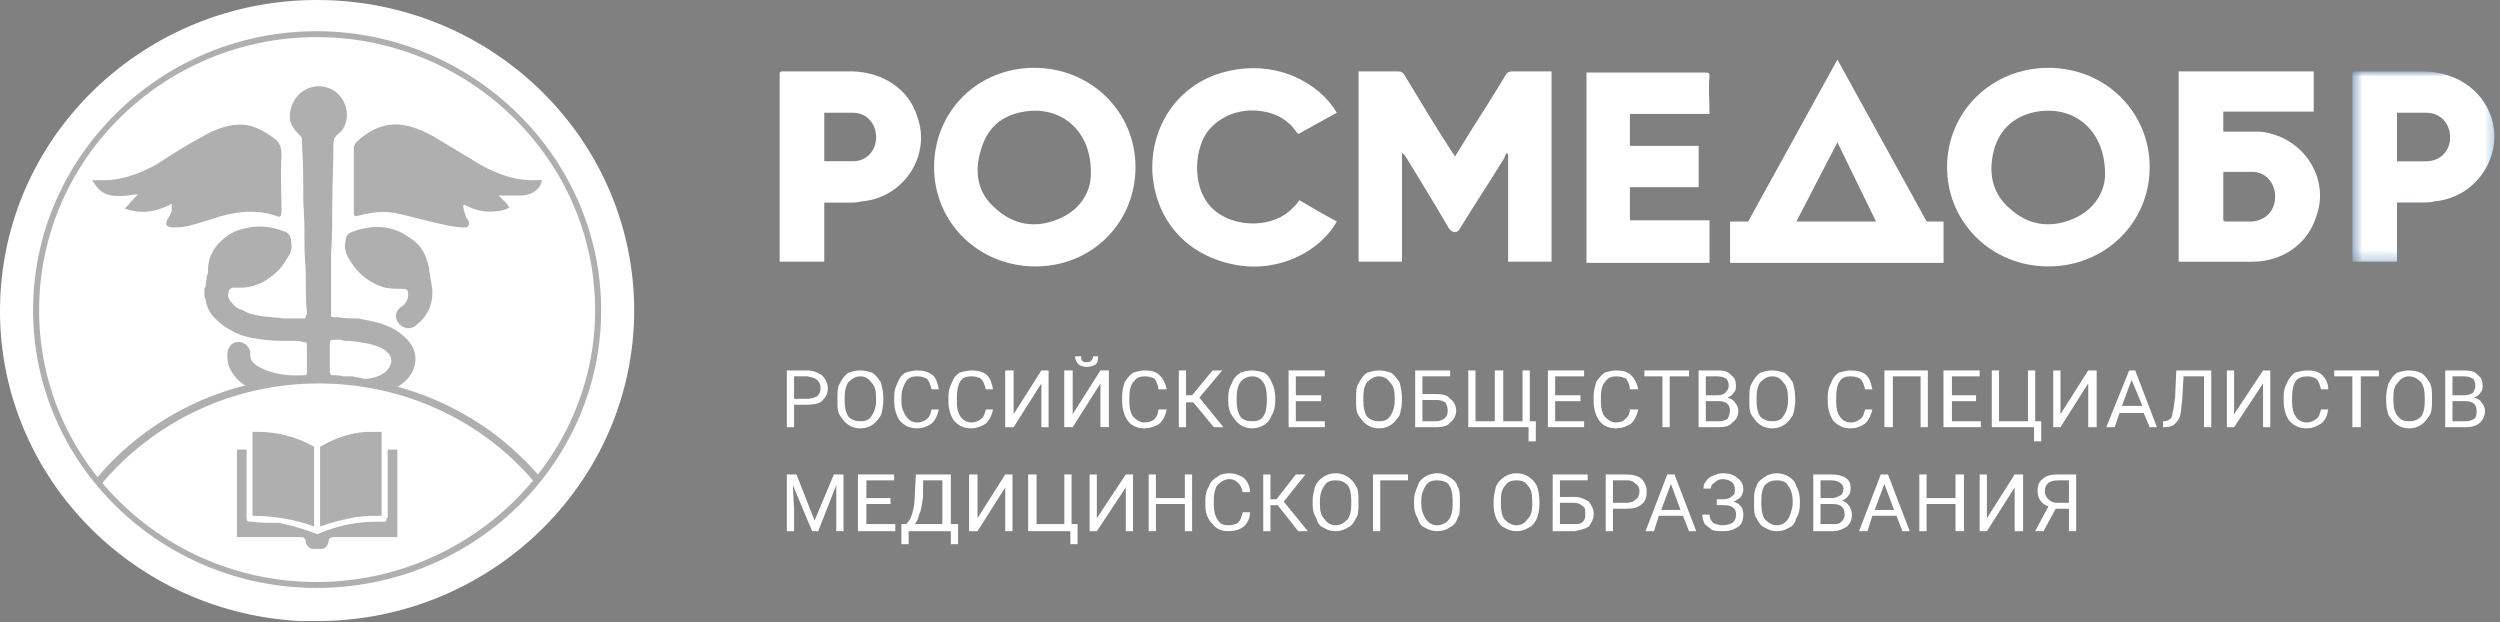 <?xml version="1.0" encoding="UTF-8"?> <svg xmlns="http://www.w3.org/2000/svg" width="245" height="61" viewBox="0 0 245 61" fill="none"><rect x="0" y="0" width="245" height="61" fill="#808080" stroke="none"/><path d="M62.101 32.133C61.155 48.35 47.326 60.976 30.897 60.861H29.361C12.222 59.934 -0.898 45.57 0.048 28.774C0.994 11.978 15.65 -0.88 32.788 0.047C49.927 0.974 63.046 15.337 62.101 32.133Z" fill="white"></path><path d="M188.813 21.707L180.066 5.838L171.32 21.707H169.547V25.762H190.468V21.707H188.813ZM180.066 13.946L183.849 21.707H176.048L180.066 13.946Z" fill="white"></path><path d="M155.477 7.111V25.761H167.533V21.591H159.732V18.347H166.469V14.293H159.732V11.166H167.533C167.533 9.891 167.414 8.733 167.533 7.459C167.533 7.111 167.414 7.111 167.06 7.111H155.477Z" fill="white"></path><path d="M101.349 6.648C95.794 6.648 91.539 10.934 91.539 16.379C91.539 21.823 95.912 26.109 101.468 26.109C107.023 26.109 111.278 21.823 111.278 16.379C111.278 10.934 106.904 6.648 101.349 6.648ZM103.713 21.475C101.468 22.402 99.34 22.055 97.567 20.433C95.794 18.927 95.439 16.842 96.149 14.641C96.74 12.556 98.158 11.282 100.404 10.934C103.95 10.355 107.023 12.788 106.904 17.074C106.904 18.695 105.959 20.549 103.713 21.475Z" fill="white"></path><path d="M151.697 6.996H148.151C147.915 6.996 147.679 7.112 147.561 7.344C146.379 9.313 145.197 11.166 144.015 13.02C143.542 13.83 143.069 14.525 142.596 15.336C142.478 15.104 142.36 14.989 142.36 14.989C140.705 12.44 139.169 9.892 137.632 7.344C137.514 7.112 137.277 6.996 137.041 6.996H133.141V25.646H137.396V14.989C137.632 15.105 137.632 15.22 137.75 15.336C139.169 17.653 140.587 19.97 142.005 22.402C142.36 22.866 142.833 22.866 143.069 22.402C144.487 20.085 146.024 17.769 147.442 15.452C147.442 15.336 147.561 15.105 147.679 14.989C147.679 14.989 147.679 15.104 147.797 15.104V25.646H152.052V6.996H151.697Z" fill="white"></path><path d="M122.499 10.818C124.39 10.818 126.045 11.398 127.109 13.019C127.227 13.019 127.227 13.135 127.227 13.135C128.527 12.44 129.709 11.745 131.009 11.05C129.236 8.038 124.981 5.837 120.253 6.996C115.762 8.038 112.807 11.977 112.925 16.726C113.162 21.591 116.353 25.182 121.317 25.993C125.572 26.688 129.473 24.487 131.009 21.707C129.709 21.012 128.527 20.317 127.345 19.622C127.109 19.969 126.872 20.201 126.636 20.433C124.863 22.286 121.199 22.402 119.071 20.664C116.826 18.811 116.944 14.988 118.244 13.019C119.308 11.629 120.726 10.934 122.499 10.818Z" fill="white"></path><path d="M89.881 11.398C89.053 8.734 86.571 7.112 83.616 6.996H76.643C76.643 6.996 76.524 6.996 76.406 7.112V25.646H80.779V19.854H83.143C83.616 19.854 83.971 19.854 84.444 19.738C88.58 19.39 91.299 15.22 89.881 11.398ZM83.616 15.8H80.779V11.05H83.616C84.916 11.05 85.862 12.093 85.862 13.483C85.862 14.757 84.916 15.8 83.616 15.8Z" fill="white"></path><mask id="mask0_205_4382" style="mask-type:luminance" maskUnits="userSpaceOnUse" x="230" y="6" width="15" height="20"><path d="M244.715 6.998H230.531V25.763H244.715V6.998Z" fill="white"></path></mask><g mask="url(#mask0_205_4382)"><path d="M234.904 19.856V25.648H230.531V7.114C230.649 6.998 230.768 6.998 230.886 6.998H237.741C240.696 7.114 243.178 8.736 244.124 11.4C245.424 15.222 242.705 19.392 238.569 19.74C238.214 19.856 237.741 19.856 237.387 19.856H234.904ZM234.904 15.802H237.741C239.16 15.802 240.105 14.759 240.105 13.485C240.105 12.095 239.16 11.052 237.741 11.052H234.904V15.802Z" fill="#0E579C"></path></g><path d="M200.741 6.648C195.186 6.648 190.812 10.934 190.812 16.379C190.812 21.823 195.186 26.109 200.741 26.109C206.296 26.109 210.669 21.823 210.669 16.379C210.669 10.934 206.296 6.648 200.741 6.648ZM203.105 21.475C200.859 22.402 198.732 22.055 196.959 20.433C195.186 18.927 194.831 16.842 195.422 14.641C196.013 12.556 197.55 11.282 199.677 10.934C203.341 10.355 206.296 12.788 206.296 17.074C206.296 18.695 205.351 20.549 203.105 21.475Z" fill="white"></path><mask id="mask1_205_4382" style="mask-type:luminance" maskUnits="userSpaceOnUse" x="230" y="6" width="15" height="20"><path d="M244.715 6.998H230.531V25.763H244.715V6.998Z" fill="white"></path></mask><g mask="url(#mask1_205_4382)"><path d="M244.124 11.4C243.178 8.736 240.696 7.114 237.741 6.998H230.886C230.768 6.998 230.649 6.998 230.531 7.114V25.648H234.904V19.856H237.387C237.741 19.856 238.214 19.856 238.569 19.74C242.705 19.392 245.424 15.222 244.124 11.4ZM237.741 15.802H234.904V11.052H237.741C239.16 11.052 240.105 12.095 240.105 13.485C240.105 14.759 239.16 15.802 237.741 15.802Z" fill="white"></path></g><path d="M221.545 12.906H217.881V10.936H226.746V6.998H213.508V25.648H220.718C223.673 25.648 226.155 23.91 226.982 21.246C228.4 17.423 225.682 13.369 221.545 12.906ZM220.718 21.709H218.117C217.999 21.709 217.881 21.593 217.881 21.593V16.844H220.718C222.018 16.844 222.963 17.887 222.963 19.277C222.963 20.667 222.018 21.593 220.718 21.709Z" fill="white"></path><path d="M77.819 39.662V41.863H77.109V36.303H79.119C79.71 36.303 80.183 36.534 80.537 36.766C80.892 37.114 81.128 37.577 81.128 38.04C81.128 38.62 80.892 38.967 80.537 39.314C80.301 39.546 79.71 39.662 79.119 39.662H77.819ZM77.819 39.083H79.119C79.473 39.083 79.828 38.967 80.064 38.851C80.301 38.62 80.419 38.388 80.419 38.04C80.419 37.693 80.301 37.461 80.064 37.229C79.828 36.998 79.591 36.998 79.119 36.882H77.819V39.083Z" fill="white"></path><path d="M86.562 39.314C86.562 39.778 86.444 40.357 86.325 40.705C86.089 41.052 85.853 41.4 85.498 41.631C85.143 41.863 84.789 41.979 84.316 41.979C83.843 41.979 83.489 41.863 83.134 41.631C82.779 41.4 82.543 41.052 82.307 40.705C82.07 40.357 82.07 39.894 82.07 39.314V38.967C82.07 38.388 82.07 37.924 82.307 37.577C82.543 37.114 82.779 36.766 83.134 36.534C83.489 36.419 83.843 36.303 84.316 36.303C84.789 36.303 85.143 36.419 85.498 36.534C85.853 36.766 86.089 37.114 86.325 37.461C86.444 37.924 86.562 38.388 86.562 38.967V39.314ZM85.853 38.967C85.853 38.272 85.734 37.809 85.38 37.461C85.143 37.114 84.789 36.882 84.316 36.882C83.843 36.882 83.489 37.114 83.134 37.461C82.898 37.809 82.779 38.272 82.779 38.851V39.314C82.779 39.894 82.898 40.473 83.134 40.82C83.489 41.168 83.843 41.284 84.316 41.284C84.789 41.284 85.143 41.168 85.38 40.82C85.616 40.473 85.853 40.01 85.853 39.314V38.967Z" fill="white"></path><path d="M92.006 40.125C91.888 40.705 91.651 41.168 91.297 41.515C90.942 41.747 90.469 41.979 89.879 41.979C89.169 41.979 88.697 41.747 88.224 41.284C87.869 40.82 87.633 40.125 87.633 39.314V38.851C87.633 38.272 87.751 37.924 87.987 37.461C88.106 37.114 88.342 36.766 88.697 36.534C89.051 36.419 89.524 36.303 89.879 36.303C90.469 36.303 90.942 36.419 91.415 36.766C91.77 37.114 91.888 37.577 92.006 38.156H91.297C91.179 37.693 91.061 37.345 90.824 37.114C90.588 36.998 90.351 36.882 89.879 36.882C89.406 36.882 89.051 36.998 88.815 37.345C88.578 37.693 88.342 38.272 88.342 38.851V39.43C88.342 40.01 88.578 40.473 88.815 40.82C89.051 41.168 89.406 41.4 89.879 41.4C90.233 41.4 90.588 41.284 90.824 41.052C91.061 40.936 91.179 40.589 91.297 40.125H92.006Z" fill="white"></path><path d="M97.319 40.125C97.2 40.705 96.964 41.168 96.609 41.515C96.255 41.747 95.782 41.979 95.191 41.979C94.482 41.979 94.009 41.747 93.536 41.284C93.182 40.82 92.945 40.125 92.945 39.314V38.851C92.945 38.272 93.064 37.924 93.3 37.461C93.418 37.114 93.654 36.766 94.009 36.534C94.364 36.419 94.836 36.303 95.191 36.303C95.782 36.303 96.373 36.419 96.728 36.766C97.082 37.114 97.2 37.577 97.319 38.156H96.609C96.491 37.693 96.373 37.345 96.137 37.114C95.9 36.998 95.664 36.882 95.191 36.882C94.718 36.882 94.364 36.998 94.127 37.345C93.891 37.693 93.773 38.272 93.773 38.851V39.43C93.773 40.01 93.891 40.473 94.127 40.82C94.364 41.168 94.718 41.4 95.191 41.4C95.546 41.4 95.9 41.284 96.137 41.052C96.373 40.936 96.491 40.589 96.609 40.125H97.319Z" fill="white"></path><path d="M102.054 36.303H102.763V41.863H102.054V37.577L99.335 41.863H98.508V36.303H99.335V40.589L102.054 36.303Z" fill="white"></path><path d="M107.843 36.302H108.67V41.862H107.843V37.576L105.124 41.862H104.297V36.302H105.124V40.588L107.843 36.302ZM107.606 34.912C107.606 35.26 107.606 35.491 107.37 35.723C107.134 35.839 106.897 35.955 106.543 35.955C106.188 35.955 105.833 35.839 105.715 35.723C105.479 35.491 105.361 35.26 105.361 34.912H105.952C105.952 35.144 105.952 35.26 106.07 35.376C106.188 35.491 106.306 35.491 106.543 35.491C106.661 35.491 106.779 35.491 106.897 35.376C107.015 35.26 107.134 35.144 107.134 34.912H107.606Z" fill="white"></path><path d="M114.342 40.125C114.224 40.705 113.987 41.168 113.633 41.515C113.278 41.747 112.805 41.979 112.096 41.979C111.505 41.979 110.914 41.747 110.56 41.284C110.205 40.82 109.969 40.125 109.969 39.314V38.851C109.969 38.272 110.087 37.924 110.205 37.461C110.442 37.114 110.678 36.766 111.032 36.534C111.387 36.419 111.742 36.303 112.214 36.303C112.805 36.303 113.278 36.419 113.633 36.766C113.987 37.114 114.224 37.577 114.342 38.156H113.515C113.515 37.693 113.278 37.345 113.16 37.114C112.924 36.998 112.569 36.882 112.214 36.882C111.742 36.882 111.387 36.998 111.151 37.345C110.796 37.693 110.678 38.272 110.678 38.851V39.43C110.678 40.01 110.796 40.473 111.032 40.82C111.387 41.168 111.742 41.4 112.096 41.4C112.569 41.4 112.924 41.284 113.16 41.052C113.278 40.936 113.515 40.589 113.515 40.125H114.342Z" fill="white"></path><path d="M116.942 39.43H116.233V41.863H115.523V36.303H116.233V38.735H116.824L118.833 36.303H119.778L117.533 38.967L119.897 41.863H118.951L116.942 39.43Z" fill="white"></path><path d="M124.977 39.314C124.977 39.778 124.859 40.357 124.622 40.705C124.504 41.052 124.268 41.4 123.913 41.631C123.558 41.863 123.086 41.979 122.731 41.979C122.258 41.979 121.904 41.863 121.549 41.631C121.195 41.4 120.958 41.052 120.722 40.705C120.485 40.357 120.367 39.894 120.367 39.314V38.967C120.367 38.388 120.485 37.924 120.722 37.577C120.84 37.114 121.195 36.766 121.549 36.534C121.786 36.419 122.258 36.303 122.731 36.303C123.086 36.303 123.558 36.419 123.913 36.534C124.268 36.766 124.504 37.114 124.622 37.461C124.859 37.924 124.977 38.388 124.977 38.967V39.314ZM124.149 38.967C124.149 38.272 124.031 37.809 123.795 37.461C123.558 37.114 123.204 36.882 122.731 36.882C122.258 36.882 121.786 37.114 121.549 37.461C121.313 37.809 121.195 38.272 121.195 38.851V39.314C121.195 39.894 121.313 40.473 121.549 40.82C121.786 41.168 122.258 41.284 122.731 41.284C123.204 41.284 123.558 41.168 123.795 40.82C124.031 40.473 124.149 40.01 124.149 39.314V38.967Z" fill="white"></path><path d="M129.473 39.314H126.99V41.284H129.827V41.863H126.281V36.303H129.827V36.882H126.99V38.735H129.473V39.314Z" fill="white"></path><path d="M137.39 39.314C137.39 39.778 137.272 40.357 137.153 40.705C136.917 41.052 136.681 41.4 136.326 41.631C135.972 41.863 135.617 41.979 135.144 41.979C134.671 41.979 134.317 41.863 133.962 41.631C133.608 41.4 133.371 41.052 133.135 40.705C132.898 40.357 132.898 39.894 132.898 39.314V38.967C132.898 38.388 132.898 37.924 133.135 37.577C133.371 37.114 133.608 36.766 133.962 36.534C134.317 36.419 134.671 36.303 135.144 36.303C135.617 36.303 135.972 36.419 136.326 36.534C136.681 36.766 136.917 37.114 137.153 37.461C137.272 37.924 137.39 38.388 137.39 38.967V39.314ZM136.681 38.967C136.681 38.272 136.563 37.809 136.208 37.461C135.972 37.114 135.617 36.882 135.144 36.882C134.671 36.882 134.317 37.114 133.962 37.461C133.726 37.809 133.608 38.272 133.608 38.851V39.314C133.608 39.894 133.726 40.473 133.962 40.82C134.317 41.168 134.671 41.284 135.144 41.284C135.617 41.284 135.972 41.168 136.208 40.82C136.444 40.473 136.681 40.01 136.681 39.314V38.967Z" fill="white"></path><path d="M142.115 36.882H139.397V38.619H140.815C141.406 38.619 141.879 38.735 142.115 39.083C142.47 39.315 142.706 39.778 142.706 40.241C142.706 40.705 142.47 41.168 142.115 41.4C141.879 41.747 141.406 41.863 140.815 41.863H138.688V36.303H142.115V36.882ZM139.397 39.199V41.284H140.697C141.051 41.284 141.406 41.168 141.642 40.936C141.761 40.82 141.879 40.589 141.879 40.241C141.879 39.894 141.761 39.662 141.642 39.43C141.406 39.315 141.17 39.199 140.815 39.199H139.397Z" fill="white"></path><path d="M144.6 36.303V41.284H146.491V36.303H147.318V41.284H149.209V36.303H149.919V41.284H150.51V43.253H149.8V41.863H143.891V36.303H144.6Z" fill="white"></path><path d="M154.887 39.314H152.404V41.284H155.241V41.863H151.695V36.303H155.241V36.882H152.404V38.735H154.887V39.314Z" fill="white"></path><path d="M160.553 40.125C160.435 40.705 160.198 41.168 159.844 41.515C159.489 41.747 159.016 41.979 158.307 41.979C157.716 41.979 157.125 41.747 156.771 41.284C156.416 40.82 156.18 40.125 156.18 39.314V38.851C156.18 38.272 156.298 37.924 156.416 37.461C156.652 37.114 156.889 36.766 157.243 36.534C157.598 36.419 157.953 36.303 158.425 36.303C159.016 36.303 159.489 36.419 159.844 36.766C160.198 37.114 160.435 37.577 160.553 38.156H159.726C159.726 37.693 159.489 37.345 159.371 37.114C159.135 36.998 158.78 36.882 158.425 36.882C157.953 36.882 157.598 36.998 157.362 37.345C157.007 37.693 156.889 38.272 156.889 38.851V39.43C156.889 40.01 157.007 40.473 157.243 40.82C157.598 41.168 157.953 41.4 158.307 41.4C158.78 41.4 159.135 41.284 159.253 41.052C159.489 40.936 159.726 40.589 159.726 40.125H160.553Z" fill="white"></path><path d="M165.522 36.882H163.631V41.863H162.921V36.882H161.148V36.303H165.522V36.882Z" fill="white"></path><path d="M166.461 41.863V36.303H168.352C168.943 36.303 169.416 36.419 169.652 36.766C170.007 36.998 170.125 37.345 170.125 37.809C170.125 38.04 170.125 38.272 169.889 38.504C169.77 38.735 169.534 38.851 169.298 38.967C169.652 39.083 169.889 39.199 170.007 39.43C170.243 39.662 170.361 40.01 170.361 40.241C170.361 40.82 170.125 41.168 169.77 41.4C169.534 41.747 169.061 41.863 168.47 41.863H166.461ZM167.17 38.735H168.352C168.707 38.735 168.943 38.619 169.061 38.504C169.298 38.272 169.416 38.04 169.416 37.809C169.416 37.461 169.298 37.229 169.179 37.114C168.943 36.998 168.707 36.882 168.352 36.882H167.17V38.735ZM167.17 39.314V41.284H168.47C168.825 41.284 169.061 41.168 169.298 41.052C169.416 40.82 169.534 40.589 169.534 40.241C169.534 39.662 169.179 39.314 168.47 39.314H167.17Z" fill="white"></path><path d="M175.929 39.314C175.929 39.778 175.811 40.357 175.693 40.705C175.456 41.052 175.22 41.4 174.865 41.631C174.511 41.863 174.156 41.979 173.683 41.979C173.21 41.979 172.856 41.863 172.501 41.631C172.147 41.4 171.91 41.052 171.674 40.705C171.438 40.357 171.438 39.894 171.438 39.314V38.967C171.438 38.388 171.438 37.924 171.674 37.577C171.91 37.114 172.147 36.766 172.501 36.534C172.856 36.419 173.21 36.303 173.683 36.303C174.156 36.303 174.511 36.419 174.865 36.534C175.22 36.766 175.456 37.114 175.693 37.461C175.811 37.924 175.929 38.388 175.929 38.967V39.314ZM175.22 38.967C175.22 38.272 175.102 37.809 174.747 37.461C174.511 37.114 174.156 36.882 173.683 36.882C173.21 36.882 172.856 37.114 172.501 37.461C172.265 37.809 172.147 38.272 172.147 38.851V39.314C172.147 39.894 172.265 40.473 172.501 40.82C172.856 41.168 173.21 41.284 173.683 41.284C174.156 41.284 174.511 41.168 174.747 40.82C174.983 40.473 175.22 40.01 175.22 39.314V38.967Z" fill="white"></path><path d="M183.49 40.125C183.372 40.705 183.136 41.168 182.781 41.515C182.427 41.747 181.954 41.979 181.363 41.979C180.654 41.979 180.181 41.747 179.708 41.284C179.354 40.82 179.117 40.125 179.117 39.314V38.851C179.117 38.272 179.235 37.924 179.472 37.461C179.59 37.114 179.826 36.766 180.181 36.534C180.536 36.419 181.008 36.303 181.363 36.303C181.954 36.303 182.545 36.419 182.899 36.766C183.254 37.114 183.372 37.577 183.49 38.156H182.781C182.663 37.693 182.545 37.345 182.308 37.114C182.072 36.998 181.836 36.882 181.363 36.882C180.89 36.882 180.536 36.998 180.299 37.345C180.063 37.693 179.945 38.272 179.945 38.851V39.43C179.945 40.01 180.063 40.473 180.299 40.82C180.536 41.168 180.89 41.4 181.363 41.4C181.717 41.4 182.072 41.284 182.308 41.052C182.545 40.936 182.663 40.589 182.781 40.125H183.49Z" fill="white"></path><path d="M188.927 41.863H188.218V36.882H185.499V41.863H184.672V36.303H188.927V41.863Z" fill="white"></path><path d="M193.652 39.314H191.288V41.284H194.125V41.863H190.461V36.303H194.007V36.882H191.288V38.735H193.652V39.314Z" fill="white"></path><path d="M195.195 36.303H195.904V41.284H198.741V36.303H199.45V41.284H200.041V43.253H199.332V41.863H195.195V36.303Z" fill="white"></path><path d="M204.646 36.303H205.474V41.863H204.646V37.577L201.928 41.863H201.219V36.303H201.928V40.589L204.646 36.303Z" fill="white"></path><path d="M210.078 40.473H207.714L207.241 41.863H206.414L208.66 36.303H209.251L211.378 41.863H210.669L210.078 40.473ZM207.951 39.778H209.96L208.896 37.229L207.951 39.778Z" fill="white"></path><path d="M216.704 36.303V41.863H215.995V36.882H213.986L213.868 39.083C213.749 39.894 213.749 40.473 213.631 40.82C213.513 41.168 213.277 41.4 213.04 41.631C212.922 41.747 212.568 41.863 212.213 41.863H211.977V41.284H212.095C212.331 41.284 212.568 41.168 212.686 41.052C212.804 40.936 212.922 40.705 212.922 40.357C213.04 40.125 213.04 39.662 213.159 38.967L213.277 36.303H216.704Z" fill="white"></path><path d="M221.78 36.303H222.489V41.863H221.78V37.577L218.944 41.863H218.234V36.303H218.944V40.589L221.78 36.303Z" fill="white"></path><path d="M228.17 40.125C228.052 40.705 227.934 41.168 227.461 41.515C227.106 41.747 226.634 41.979 226.043 41.979C225.333 41.979 224.861 41.747 224.388 41.284C224.033 40.82 223.797 40.125 223.797 39.314V38.851C223.797 38.272 223.915 37.924 224.151 37.461C224.27 37.114 224.624 36.766 224.861 36.534C225.215 36.419 225.688 36.303 226.161 36.303C226.752 36.303 227.225 36.419 227.579 36.766C227.934 37.114 228.17 37.577 228.17 38.156H227.461C227.343 37.693 227.225 37.345 226.988 37.114C226.752 36.998 226.515 36.882 226.161 36.882C225.688 36.882 225.215 36.998 224.979 37.345C224.742 37.693 224.624 38.272 224.624 38.851V39.43C224.624 40.01 224.742 40.473 224.979 40.82C225.215 41.168 225.57 41.4 226.043 41.4C226.397 41.4 226.752 41.284 226.988 41.052C227.225 40.936 227.343 40.589 227.461 40.125H228.17Z" fill="white"></path><path d="M233.131 36.882H231.358V41.863H230.531V36.882H228.758V36.303H233.131V36.882Z" fill="white"></path><path d="M238.335 39.314C238.335 39.778 238.335 40.357 238.099 40.705C237.862 41.052 237.626 41.4 237.271 41.631C236.917 41.863 236.562 41.979 236.089 41.979C235.617 41.979 235.262 41.863 234.908 41.631C234.553 41.4 234.317 41.052 234.08 40.705C233.962 40.357 233.844 39.894 233.844 39.314V38.967C233.844 38.388 233.962 37.924 234.08 37.577C234.317 37.114 234.553 36.766 234.908 36.534C235.262 36.419 235.617 36.303 236.089 36.303C236.562 36.303 236.917 36.419 237.271 36.534C237.626 36.766 237.862 37.114 238.099 37.461C238.335 37.924 238.335 38.388 238.335 38.967V39.314ZM237.626 38.967C237.626 38.272 237.508 37.809 237.271 37.461C236.917 37.114 236.562 36.882 236.089 36.882C235.617 36.882 235.262 37.114 235.026 37.461C234.671 37.809 234.553 38.272 234.553 38.851V39.314C234.553 39.894 234.671 40.473 235.026 40.82C235.262 41.168 235.617 41.284 236.089 41.284C236.562 41.284 236.917 41.168 237.271 40.82C237.508 40.473 237.626 40.01 237.626 39.314V38.967Z" fill="white"></path><path d="M239.633 41.863V36.303H241.524C242.115 36.303 242.588 36.419 242.824 36.766C243.179 36.998 243.297 37.345 243.297 37.809C243.297 38.04 243.297 38.272 243.06 38.504C242.942 38.735 242.706 38.851 242.47 38.967C242.824 39.083 243.06 39.199 243.179 39.43C243.415 39.662 243.533 40.01 243.533 40.241C243.533 40.82 243.297 41.168 243.06 41.4C242.706 41.747 242.233 41.863 241.642 41.863H239.633ZM240.342 38.735H241.524C241.879 38.735 242.115 38.619 242.351 38.504C242.47 38.272 242.588 38.04 242.588 37.809C242.588 37.461 242.47 37.229 242.351 37.114C242.115 36.998 241.879 36.882 241.524 36.882H240.342V38.735ZM240.342 39.314V41.284H241.642C241.997 41.284 242.233 41.168 242.47 41.052C242.706 40.82 242.706 40.589 242.706 40.241C242.706 39.662 242.351 39.314 241.642 39.314H240.342Z" fill="white"></path><path d="M78.055 46.496L79.828 51.014L81.719 46.496H82.665V52.056H81.955V49.855V47.539L80.183 52.056H79.591L77.7 47.539L77.819 49.855V52.056H77.109V46.496H78.055Z" fill="white"></path><path d="M87.269 49.392H84.906V51.361H87.742V52.056H84.078V46.496H87.624V47.075H84.906V48.813H87.269V49.392Z" fill="white"></path><path d="M93.891 53.33H93.182V52.056H89.045V53.33H88.336V51.361H88.809C89.045 51.13 89.281 50.782 89.4 50.319C89.518 49.855 89.636 49.392 89.636 48.813L89.754 46.496H93.182V51.361H93.891V53.33ZM89.636 51.361H92.355V47.075H90.463V48.697C90.345 49.276 90.345 49.855 90.109 50.319C89.991 50.782 89.873 51.13 89.636 51.361Z" fill="white"></path><path d="M98.515 46.496H99.224V52.056H98.515V47.77L95.796 52.056H94.969V46.496H95.796V50.782L98.515 46.496Z" fill="white"></path><path d="M100.758 46.496H101.585V51.361H104.304V46.496H105.013V51.361H105.604V53.33H104.895V52.056H100.758V46.496Z" fill="white"></path><path d="M110.327 46.496H111.036V52.056H110.327V47.77L107.49 52.056H106.781V46.496H107.49V50.782L110.327 46.496Z" fill="white"></path><path d="M116.825 52.056H116.116V49.392H113.279V52.056H112.57V46.496H113.279V48.813H116.116V46.496H116.825V52.056Z" fill="white"></path><path d="M122.498 50.202C122.498 50.781 122.262 51.244 121.907 51.592C121.434 51.939 120.962 52.055 120.371 52.055C119.662 52.055 119.189 51.823 118.834 51.36C118.361 50.897 118.125 50.317 118.125 49.506V48.927C118.125 48.464 118.243 48.001 118.48 47.653C118.598 47.19 118.952 46.958 119.307 46.726C119.543 46.495 120.016 46.379 120.489 46.379C121.08 46.379 121.553 46.611 121.907 46.842C122.262 47.19 122.498 47.653 122.498 48.232H121.789C121.671 47.769 121.553 47.537 121.316 47.306C121.08 47.074 120.843 46.958 120.489 46.958C120.016 46.958 119.662 47.19 119.307 47.537C119.071 47.885 118.952 48.348 118.952 48.927V49.506C118.952 50.086 119.071 50.549 119.307 50.897C119.543 51.36 119.898 51.476 120.371 51.476C120.844 51.476 121.08 51.36 121.316 51.244C121.553 51.012 121.671 50.665 121.789 50.202H122.498Z" fill="white"></path><path d="M125.215 49.508H124.506V52.056H123.797V46.496H124.506V48.929H125.097L126.988 46.496H127.934L125.806 49.16L128.17 52.056H127.225L125.215 49.508Z" fill="white"></path><path d="M133.132 49.391C133.132 49.97 133.132 50.433 132.896 50.781C132.659 51.244 132.423 51.592 132.068 51.707C131.714 51.939 131.359 52.055 130.886 52.055C130.414 52.055 130.059 51.939 129.704 51.707C129.35 51.592 129.113 51.244 128.995 50.781C128.759 50.433 128.641 49.97 128.641 49.506V49.043C128.641 48.58 128.759 48.116 128.877 47.653C129.113 47.19 129.35 46.958 129.704 46.726C130.059 46.495 130.414 46.379 130.886 46.379C131.359 46.379 131.714 46.495 132.068 46.726C132.423 46.958 132.659 47.19 132.896 47.653C133.132 48.001 133.132 48.58 133.132 49.043V49.391ZM132.423 49.043C132.423 48.348 132.305 47.885 132.068 47.537C131.714 47.19 131.359 47.074 130.886 47.074C130.414 47.074 130.059 47.19 129.823 47.537C129.586 47.885 129.35 48.348 129.35 49.043V49.391C129.35 50.086 129.468 50.549 129.823 50.897C130.059 51.244 130.414 51.476 130.886 51.476C131.359 51.476 131.714 51.244 132.068 50.897C132.305 50.549 132.423 50.086 132.423 49.506V49.043Z" fill="white"></path><path d="M137.982 47.075H135.264V52.056H134.555V46.496H137.982V47.075Z" fill="white"></path><path d="M143.07 49.391C143.07 49.97 143.07 50.433 142.833 50.781C142.715 51.244 142.36 51.592 142.006 51.707C141.769 51.939 141.297 52.055 140.824 52.055C140.469 52.055 139.996 51.939 139.642 51.707C139.287 51.592 139.051 51.244 138.933 50.781C138.696 50.433 138.578 49.97 138.578 49.506V49.043C138.578 48.58 138.696 48.116 138.933 47.653C139.051 47.19 139.287 46.958 139.642 46.726C139.996 46.495 140.469 46.379 140.824 46.379C141.297 46.379 141.651 46.495 142.006 46.726C142.36 46.958 142.715 47.19 142.833 47.653C143.07 48.001 143.07 48.58 143.07 49.043V49.391ZM142.36 49.043C142.36 48.348 142.242 47.885 142.006 47.537C141.769 47.19 141.297 47.074 140.824 47.074C140.351 47.074 139.996 47.19 139.76 47.537C139.524 47.885 139.287 48.348 139.287 49.043V49.391C139.287 50.086 139.524 50.549 139.76 50.897C139.996 51.244 140.351 51.476 140.824 51.476C141.297 51.476 141.769 51.244 142.006 50.897C142.242 50.549 142.36 50.086 142.36 49.506V49.043Z" fill="white"></path><path d="M150.866 49.391C150.866 49.97 150.748 50.433 150.63 50.781C150.394 51.244 150.157 51.592 149.803 51.707C149.448 51.939 149.094 52.055 148.621 52.055C148.148 52.055 147.793 51.939 147.439 51.707C147.084 51.592 146.848 51.244 146.611 50.781C146.493 50.433 146.375 49.97 146.375 49.506V49.043C146.375 48.58 146.493 48.116 146.611 47.653C146.848 47.19 147.084 46.958 147.439 46.726C147.793 46.495 148.148 46.379 148.621 46.379C149.094 46.379 149.448 46.495 149.803 46.726C150.157 46.958 150.394 47.19 150.63 47.653C150.748 48.001 150.866 48.58 150.866 49.043V49.391ZM150.157 49.043C150.157 48.348 150.039 47.885 149.684 47.537C149.448 47.19 149.094 47.074 148.621 47.074C148.148 47.074 147.793 47.19 147.557 47.537C147.202 47.885 147.084 48.348 147.084 49.043V49.391C147.084 50.086 147.202 50.549 147.439 50.897C147.793 51.244 148.148 51.476 148.621 51.476C149.094 51.476 149.448 51.244 149.684 50.897C150.039 50.549 150.157 50.086 150.157 49.506V49.043Z" fill="white"></path><path d="M155.592 47.075H152.873V48.697H154.292C154.883 48.697 155.355 48.929 155.71 49.16C155.946 49.508 156.183 49.855 156.183 50.319C156.183 50.898 155.946 51.245 155.71 51.593C155.355 51.825 154.883 51.94 154.292 52.056H152.164V46.496H155.592V47.075ZM152.873 49.276V51.361H154.292C154.646 51.361 154.883 51.361 155.119 51.13C155.355 50.898 155.355 50.666 155.355 50.319C155.355 49.971 155.355 49.739 155.119 49.624C154.883 49.392 154.646 49.276 154.292 49.276H152.873Z" fill="white"></path><path d="M158.069 49.855V52.056H157.359V46.496H159.369C159.96 46.496 160.551 46.612 160.905 46.959C161.142 47.191 161.378 47.654 161.378 48.118C161.378 48.697 161.26 49.16 160.905 49.392C160.551 49.739 160.078 49.855 159.369 49.855H158.069ZM158.069 49.276H159.369C159.841 49.276 160.078 49.16 160.314 48.929C160.551 48.813 160.669 48.465 160.669 48.118C160.669 47.886 160.551 47.539 160.314 47.423C160.078 47.191 159.841 47.075 159.487 47.075H158.069V49.276Z" fill="white"></path><path d="M164.93 50.55H162.566L162.093 52.056H161.266L163.393 46.496H164.102L166.23 52.056H165.521L164.93 50.55ZM162.802 49.971H164.693L163.748 47.423L162.802 49.971Z" fill="white"></path><path d="M170.019 48.001C170.019 47.653 169.901 47.421 169.783 47.306C169.547 47.074 169.192 46.958 168.837 46.958C168.483 46.958 168.246 47.074 168.01 47.306C167.774 47.421 167.655 47.653 167.655 47.885H166.946C166.946 47.653 166.946 47.421 167.183 47.19C167.301 46.958 167.537 46.726 167.892 46.611C168.128 46.495 168.483 46.379 168.837 46.379C169.428 46.379 169.901 46.495 170.256 46.842C170.61 47.074 170.847 47.421 170.847 48.001C170.847 48.232 170.729 48.464 170.61 48.696C170.374 48.927 170.138 49.043 169.901 49.159C170.61 49.391 170.847 49.854 170.847 50.433C170.847 50.897 170.729 51.36 170.374 51.592C169.901 51.939 169.428 52.055 168.837 52.055C168.483 52.055 168.128 52.055 167.774 51.939C167.537 51.707 167.301 51.592 167.065 51.36C166.946 51.128 166.828 50.781 166.828 50.433H167.537C167.537 50.781 167.655 51.012 167.892 51.244C168.128 51.36 168.483 51.476 168.837 51.476C169.192 51.476 169.547 51.36 169.783 51.244C170.019 51.012 170.138 50.781 170.138 50.433C170.138 49.854 169.783 49.506 168.956 49.506H168.246V48.927H168.956C169.31 48.927 169.547 48.811 169.783 48.58C170.019 48.464 170.019 48.232 170.019 48.001Z" fill="white"></path><path d="M176.39 49.391C176.39 49.97 176.272 50.433 176.035 50.781C175.917 51.244 175.681 51.592 175.326 51.707C174.972 51.939 174.617 52.055 174.144 52.055C173.671 52.055 173.317 51.939 172.962 51.707C172.608 51.592 172.371 51.244 172.135 50.781C171.898 50.433 171.898 49.97 171.898 49.506V49.043C171.898 48.58 171.898 48.116 172.135 47.653C172.253 47.19 172.608 46.958 172.962 46.726C173.317 46.495 173.671 46.379 174.144 46.379C174.499 46.379 174.972 46.495 175.326 46.726C175.681 46.958 175.917 47.19 176.035 47.653C176.272 48.001 176.39 48.58 176.39 49.043V49.391ZM175.681 49.043C175.681 48.348 175.444 47.885 175.208 47.537C174.972 47.19 174.617 47.074 174.144 47.074C173.671 47.074 173.317 47.19 172.962 47.537C172.726 47.885 172.608 48.348 172.608 49.043V49.391C172.608 50.086 172.726 50.549 172.962 50.897C173.317 51.244 173.671 51.476 174.144 51.476C174.617 51.476 174.972 51.244 175.208 50.897C175.444 50.549 175.563 50.086 175.681 49.506V49.043Z" fill="white"></path><path d="M177.703 52.056V46.496H179.476C180.067 46.496 180.54 46.612 180.894 46.844C181.249 47.075 181.367 47.423 181.367 47.886C181.367 48.234 181.249 48.465 181.131 48.581C181.013 48.813 180.776 48.929 180.54 49.044C180.776 49.16 181.013 49.276 181.249 49.624C181.367 49.855 181.485 50.087 181.485 50.434C181.485 50.898 181.367 51.245 181.013 51.593C180.658 51.825 180.185 52.056 179.594 52.056H177.703ZM178.412 48.813H179.476C179.831 48.813 180.067 48.697 180.303 48.581C180.54 48.465 180.658 48.234 180.658 47.886C180.658 47.654 180.54 47.423 180.303 47.307C180.185 47.191 179.831 47.075 179.476 47.075H178.412V48.813ZM178.412 49.392V51.361H179.594C179.949 51.361 180.303 51.361 180.422 51.13C180.658 51.014 180.776 50.666 180.776 50.434C180.776 49.739 180.422 49.392 179.594 49.392H178.412Z" fill="white"></path><path d="M185.852 50.55H183.488L183.015 52.056H182.188L184.315 46.496H185.024L187.152 52.056H186.443L185.852 50.55ZM183.724 49.971H185.615L184.67 47.423L183.724 49.971Z" fill="white"></path><path d="M192.467 52.056H191.64V49.392H188.803V52.056H188.094V46.496H188.803V48.813H191.64V46.496H192.467V52.056Z" fill="white"></path><path d="M197.435 46.496H198.263V52.056H197.435V47.77L194.717 52.056H194.008V46.496H194.717V50.782L197.435 46.496Z" fill="white"></path><path d="M202.755 52.056V49.855H201.455L200.273 52.056H199.445L200.745 49.624C200.036 49.392 199.682 48.813 199.682 48.118C199.682 47.654 199.8 47.191 200.154 46.959C200.509 46.612 200.982 46.496 201.691 46.496H203.464V52.056H202.755ZM200.391 48.118C200.391 48.465 200.509 48.697 200.745 48.929C200.982 49.16 201.218 49.276 201.573 49.276H202.755V47.075H201.691C201.218 47.075 200.982 47.191 200.745 47.307C200.509 47.539 200.391 47.77 200.391 48.118Z" fill="white"></path><path d="M31.018 57.617C15.771 57.617 3.242 45.454 3.242 30.396C3.242 15.337 15.771 3.059 31.018 3.059C46.265 3.059 58.912 15.337 58.912 30.396C58.912 45.454 46.384 57.617 31.018 57.617ZM31.018 3.638C16.125 3.638 3.833 15.569 3.833 30.396C3.833 45.223 16.125 57.038 31.018 57.038C45.911 57.038 58.321 45.107 58.321 30.396C58.321 15.685 46.029 3.638 31.018 3.638Z" fill="#AFAFAF"></path><path d="M37.397 42.326H35.86C34.324 42.442 32.906 42.905 31.487 43.716C31.369 43.716 31.369 43.832 31.369 43.948V51.593C32.315 51.245 33.26 51.014 34.324 50.782C35.388 50.55 36.333 50.55 37.397 50.55V42.326ZM24.75 50.55C26.759 50.55 28.887 50.898 30.778 51.593V43.948C30.778 43.832 30.778 43.716 30.66 43.716C29.005 42.789 27.114 42.326 25.341 42.326H24.75V50.55Z" fill="#AFAFAF"></path><path d="M37.993 44.062V50.665C37.993 50.665 37.993 50.781 37.875 50.781C37.875 51.013 37.875 51.128 37.639 51.128H36.929C35.038 51.128 33.147 51.476 31.256 52.287C31.138 52.403 31.02 52.287 30.901 52.287C29.72 51.823 28.538 51.476 27.356 51.244C26.41 51.244 25.465 51.244 24.637 51.128C24.282 51.128 24.164 51.128 24.164 50.665V44.062H23.219V52.634H29.601C29.759 52.634 29.877 52.75 29.956 52.982C29.956 53.445 30.311 53.793 30.665 53.793H31.492C31.847 53.793 32.202 53.445 32.202 52.982C32.28 52.75 32.438 52.634 32.674 52.634H38.939V44.062H37.993Z" fill="#AFAFAF"></path><path d="M16.832 19.971V20.666C16.714 21.013 16.596 21.245 16.359 21.593C16.241 22.056 16.241 22.172 16.832 22.288H17.187C18.369 22.288 19.551 21.824 20.733 21.477C22.742 20.782 24.869 20.434 26.997 21.129C27.47 21.361 27.588 21.245 27.588 20.666C27.588 18.928 27.47 17.075 27.588 15.222C27.588 14.527 27.47 13.947 26.761 13.484C25.815 12.789 24.751 12.21 23.569 12.21C22.151 12.21 20.851 12.789 19.669 13.484C18.132 14.295 16.714 15.222 15.296 16.148C13.523 17.075 11.75 17.77 9.622 17.654H9.031C9.268 18.002 9.386 18.233 9.622 18.465C10.331 19.276 11.395 19.276 12.459 19.16C12.813 19.16 13.05 19.044 13.523 19.044C13.05 19.507 12.695 19.971 12.223 20.434C13.877 21.013 15.296 20.782 16.832 19.971ZM53.118 17.654H52.645C50.636 17.77 48.745 17.075 47.09 16.148C45.554 15.222 44.017 14.295 42.481 13.368C41.417 12.789 40.353 12.326 39.171 12.21C37.516 12.094 36.098 12.789 34.916 13.947C34.798 14.063 34.68 14.295 34.68 14.527V20.782C34.68 21.245 34.798 21.245 35.153 21.129C36.453 20.782 37.635 20.666 38.817 20.897C40.471 21.245 42.008 21.708 43.663 22.056C44.254 22.172 44.845 22.288 45.554 22.288C45.908 22.288 46.026 22.056 45.908 21.593C45.79 21.477 45.672 21.361 45.672 21.245C45.554 20.897 45.435 20.666 45.435 20.434C45.317 20.087 45.435 19.971 45.79 20.202C46.972 20.782 48.154 20.897 49.454 20.55C49.572 20.55 49.691 20.434 49.927 20.318C49.809 20.202 49.691 19.971 49.572 19.855C49.336 19.623 49.1 19.392 48.863 19.16H51.227C52.291 19.044 53 18.465 53.118 17.654Z" fill="#AFAFAF"></path><path d="M20.031 28.542C20.031 28.31 20.031 28.194 20.149 28.078C20.149 27.731 20.268 27.383 20.268 27.036C20.386 26.804 20.386 26.688 20.386 26.457C20.386 25.646 20.622 24.951 21.095 24.256C21.804 23.329 22.75 22.634 23.932 22.402C25.232 22.055 26.532 22.171 27.714 22.634C28.305 22.75 28.541 23.213 28.541 23.793C28.66 24.372 28.423 24.951 28.069 25.414C27.596 26.341 26.768 27.036 25.823 27.615C25.114 27.963 24.404 28.194 23.577 28.194H22.75C22.513 28.31 22.395 28.426 22.395 28.658C22.277 29.005 22.395 29.353 22.75 29.7C22.986 30.048 23.341 30.279 23.814 30.395C24.286 30.743 24.877 30.858 25.586 30.974C26.296 31.09 27.005 31.09 27.832 31.206H29.841C29.96 31.206 29.96 31.09 29.96 30.974C29.96 30.858 30.078 30.858 30.078 30.743C29.96 29.468 29.96 28.078 29.96 26.804C29.96 25.993 29.841 25.067 29.841 24.256C29.841 22.75 29.841 21.244 29.723 19.738C29.723 18.001 29.723 16.147 29.605 14.294V13.715C29.605 13.483 29.487 13.367 29.369 13.252C28.896 12.788 28.541 12.325 28.423 11.746C28.305 10.703 28.778 9.197 30.314 8.618C31.614 8.155 32.915 8.734 33.506 9.661C34.096 10.472 34.215 11.861 33.506 12.788C33.387 12.904 33.269 13.02 33.151 13.136C32.796 13.367 32.678 13.715 32.678 14.062C32.678 16.147 32.56 18.233 32.56 20.202C32.56 21.823 32.56 23.329 32.442 24.951V30.858C32.442 30.974 32.442 31.09 32.678 31.09H33.151C33.742 31.206 34.451 31.206 35.042 31.206C36.342 31.438 37.642 31.669 38.824 32.364C39.297 32.712 39.77 33.059 40.124 33.523C40.479 33.986 40.715 34.565 40.715 35.144C40.715 35.839 40.479 36.998 38.943 37.924C36.697 37.577 34.215 37.114 31.26 37.114C29.014 37.114 24.523 37.809 24.05 37.809C22.986 37.114 22.632 36.303 22.513 36.071C22.277 35.608 22.277 35.029 22.277 34.565C22.395 33.87 22.868 33.407 23.577 33.523C24.05 33.639 24.404 33.986 24.523 34.449V34.797C24.523 35.144 24.641 35.376 24.877 35.608C24.995 35.724 26.532 36.998 29.841 36.766C30.078 36.766 30.078 36.65 30.078 36.419C30.196 36.419 30.078 36.303 30.078 36.303V33.87C30.078 33.523 29.96 33.523 29.723 33.523C29.369 33.407 29.132 33.407 28.778 33.407C27.714 33.407 26.768 33.407 25.823 33.291C24.995 33.175 24.286 33.059 23.577 32.828C22.75 32.48 21.922 32.017 21.331 31.438C20.622 30.858 20.268 30.163 20.149 29.353C20.031 29.121 20.031 29.005 20.031 28.889V28.542ZM38.352 35.376C38.352 35.029 38.233 34.797 37.997 34.565C37.879 34.449 37.642 34.218 37.406 34.102C36.342 33.639 35.279 33.523 34.215 33.407C33.86 33.407 33.624 33.407 33.387 33.291H32.678C32.442 33.291 32.324 33.407 32.324 33.639V36.419C32.324 36.65 32.442 36.766 32.56 36.766C32.915 36.766 33.269 36.766 33.624 36.882H34.569C34.924 36.998 35.279 36.998 35.633 37.114H35.988C38.115 36.882 38.352 35.608 38.352 35.376Z" fill="#AFAFAF"></path><path d="M40.588 32.017C41.888 31.09 42.479 29.816 42.361 28.31C42.243 27.615 42.125 26.92 42.007 26.11C41.77 25.067 41.297 24.024 40.352 23.445C38.579 22.055 36.57 21.939 34.442 22.75C34.087 22.866 33.851 23.214 33.851 23.677C33.733 24.14 33.851 24.719 34.087 25.183C34.915 26.689 36.097 27.731 37.752 28.195C38.343 28.31 38.934 28.31 39.525 28.31C39.879 28.31 39.997 28.426 39.997 28.89C39.997 29.237 39.879 29.584 39.525 29.932C37.87 30.859 39.406 32.712 40.588 32.017Z" fill="#AFAFAF"></path><path d="M9.378 46.961C14.815 40.474 22.734 36.883 31.244 36.883C39.755 36.883 47.674 40.474 53.111 46.961L52.52 47.424C47.319 41.169 39.518 37.578 31.244 37.578C22.971 37.578 15.17 41.169 9.851 47.54C9.733 47.656 9.26 47.076 9.378 46.961Z" fill="#AFAFAF"></path></svg> 